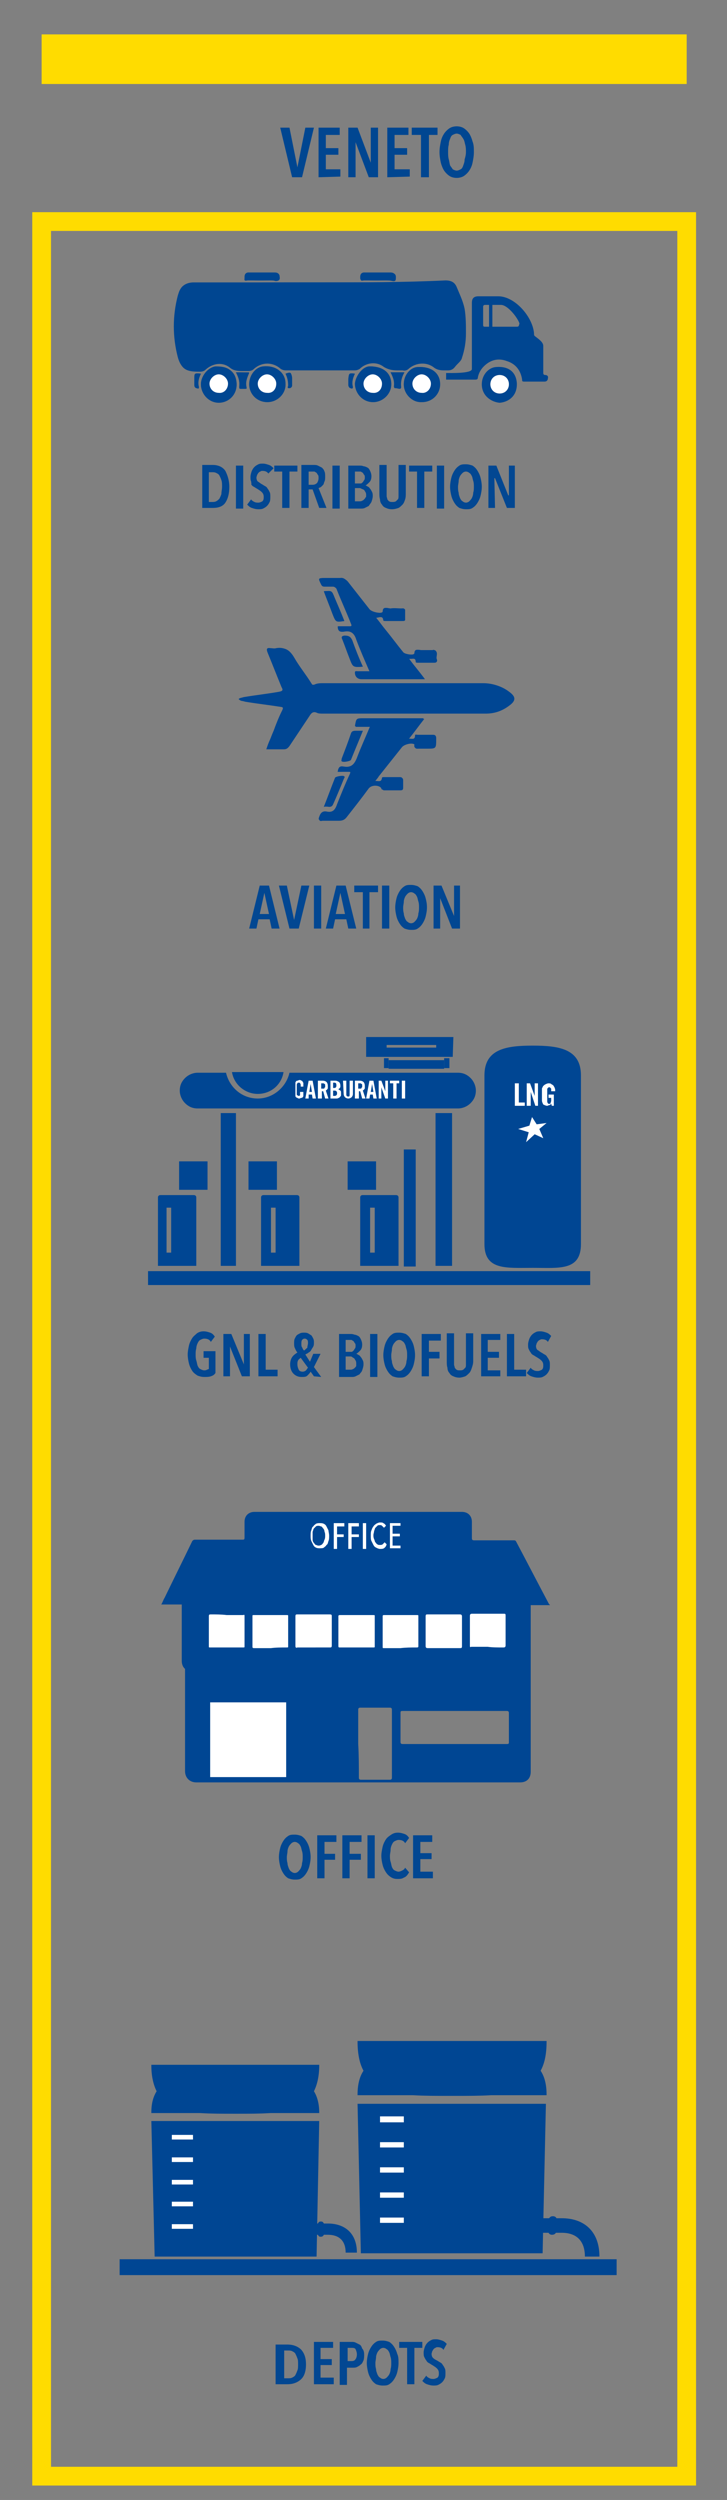 <?xml version="1.0" encoding="utf-8"?>
<!-- Generator: Adobe Illustrator 23.0.4, SVG Export Plug-In . SVG Version: 6.00 Build 0)  -->
<svg version="1.1" xmlns="http://www.w3.org/2000/svg" xmlns:xlink="http://www.w3.org/1999/xlink" x="0px" y="0px"
	 viewBox="0 0 110 378" style="enable-background:new 0 0 110 378;" xml:space="preserve">
<rect x="0" y="0" width="110" height="378" fill="#808080" stroke="none"/>
<style type="text/css">
	.st0{fill:none;stroke:#FFDC00;stroke-width:2.835;stroke-miterlimit:10;}
	.st1{fill:#FFDC00;}
	.st2{fill:#004691;}
	.st3{fill:#FFFFFF;}
	.st4{fill:#004693;}
	.st5{fill:none;}
	.st6{fill:#024792;}
</style>
<g id="Livello_1">
	<rect x="6.3" y="33.5" class="st0" width="97.6" height="340.9"/>
	<rect x="6.3" y="5.2" class="st1" width="97.6" height="7.5"/>
	<g>
		<g id="MdXvpk_8_">
			<g>
				<path class="st2" d="M48.4,42.7c-6.4,0-12.7,0-19.1,0c-0.8,0-1.6,0.3-2,1c-0.2,0.3-0.3,0.7-0.4,1c-0.8,3.1-0.8,6.2,0,9.3
					c0.5,1.8,1.3,2,3.1,2c0.1,0,0.2,0,0.2,0c0.3,0,0.5-0.1,0.8-0.3c1.1-0.9,2.6-1.1,3.7-0.3c0.6,0.5,1.3,0.6,2,0.5
					c0.3,0,0.6,0,0.8,0c0.3,0,0.5-0.1,0.8-0.3c1.2-1.1,2.9-1.1,4.1,0c0.2,0.2,0.4,0.2,0.7,0.2c3.5,0,7,0,10.5,0
					c0.3,0,0.5-0.1,0.7-0.3c1.1-1,2.6-1.1,3.7-0.3c0.6,0.5,1.2,0.6,2,0.5c0.3,0,0.5,0,0.8,0c0.4,0,0.7-0.1,1-0.3
					c1.1-0.9,2.7-1,3.8-0.1c0.5,0.4,0.9,0.5,1.4,0.4c0.2,0,0.5,0,0.7,0c0.5,0,0.8-0.2,1.1-0.6c0.3-0.4,0.9-0.9,1-1.3
					c0.4-1.2,0.6-2.5,0.6-3.7s0-2.5-0.2-3.7c-0.2-1-0.7-2-1.1-3c-0.3-0.7-0.8-1-1.7-1C61.1,42.7,54.8,42.7,48.4,42.7z M61.1,58.1
					c0,1.5,1.3,2.8,2.7,2.7c1.5,0,2.7-1.3,2.7-2.7c0-1.7-1.2-2.7-3.3-2.6C62.2,55.5,61.1,56.6,61.1,58.1z M37.7,58.1
					c0,1.5,1.2,2.7,2.7,2.7s2.8-1.3,2.7-2.8c0-1.7-1.3-2.8-3.3-2.6C38.7,55.5,37.7,56.7,37.7,58.1z M59.2,58.1
					c0-1.7-1.2-2.7-3.3-2.7c-1,0-2.1,1.4-2.2,2.6c0,1.5,1.2,2.8,2.7,2.8C57.9,60.8,59.2,59.6,59.2,58.1z M30.4,58.1
					c0,1.5,1.2,2.8,2.7,2.8c1.5,0,2.7-1.2,2.7-2.7c0-0.7-0.2-1.3-0.7-1.9c-0.7-0.7-1.6-0.9-2.5-0.8C31.6,55.4,30.4,56.8,30.4,58.1z
					 M39.6,42.4c0.7,0,1.4,0,2.1,0c0.6,0,0.6-0.2,0.6-0.7c-0.1-0.4-0.4-0.5-0.7-0.5c-1.1,0-2.2,0-3.3,0c-0.3,0-0.6,0-0.8,0
					C37,41.3,37,41.7,37,42c0,0.5,0.3,0.3,0.5,0.3C38.3,42.4,38.9,42.4,39.6,42.4z M57.2,42.4c0.7,0,1.4,0,2.1,0
					c0.5,0,0.6-0.2,0.5-0.6c0-0.5-0.4-0.6-0.7-0.6c-1.1,0-2.2,0-3.3,0c-0.3,0-0.5,0-0.8,0c-0.5,0.1-0.5,0.5-0.5,0.8
					c0,0.5,0.3,0.3,0.5,0.3C55.8,42.4,56.5,42.4,57.2,42.4z M35.7,56.3c0.4,0.7,0.6,1.4,0.5,2.2c0,0.2,0,0.3,0.2,0.3s0.5,0,0.7,0
					c0.1,0,0.3,0,0.2-0.2c-0.2-0.8,0.1-1.5,0.4-2.2C37.1,56.3,36.5,56.3,35.7,56.3z M59.1,56.3c0.4,0.7,0.6,1.4,0.5,2.1
					c0,0.2,0.1,0.3,0.2,0.3c0.3-0.1,0.8,0.2,0.8-0.2c0-0.8,0.1-1.5,0.5-2.2C60.4,56.3,59.8,56.3,59.1,56.3z M43.2,56.5
					c0.3,0.6,0.4,1.2,0.4,1.8c0,0.1-0.2,0.4,0.1,0.4c0.2,0,0.4-0.2,0.4-0.4c0-0.4,0-0.8,0-1.2C44.1,56.3,44,56.2,43.2,56.5z
					 M53.7,56.5c-0.9-0.1-0.9-0.1-0.9,0.8c0,0.3,0,0.6,0,0.9c0,0.2,0.1,0.4,0.3,0.5c0.1,0.1,0.3,0.1,0.3-0.2
					C53.2,57.8,53.4,57.1,53.7,56.5z M30.4,56.5c-0.9-0.1-0.9-0.1-0.9,0.8c0,0.3,0,0.6,0,0.9c0,0.2,0.1,0.4,0.3,0.5
					c0.2,0.1,0.3,0.1,0.3-0.2C29.9,57.8,30.1,57.1,30.4,56.5z"/>
				<path class="st2" d="M48.4,42.7c6.4,0,12.7,0,19.1,0c0.8,0,1.3,0.3,1.7,1c0.4,0.9,0.9,2,1.1,3c0.2,1.2,0.2,2.5,0.2,3.7
					c0,1.3-0.2,2.5-0.6,3.7c-0.1,0.5-0.7,0.9-1,1.3c-0.3,0.4-0.6,0.6-1.1,0.6c-0.2,0-0.5,0-0.7,0c-0.5,0-1-0.1-1.4-0.4
					c-1.1-0.9-2.7-0.8-3.8,0.1c-0.3,0.3-0.6,0.4-1,0.3c-0.3,0-0.5,0-0.8,0c-0.7,0-1.3-0.1-2-0.5c-1.1-0.9-2.7-0.7-3.7,0.3
					C54.2,55.9,54,56,53.7,56c-3.5,0-7,0-10.5,0c-0.3,0-0.5-0.1-0.7-0.2c-1.2-1.1-2.9-1.1-4.1,0c-0.2,0.2-0.5,0.3-0.8,0.3
					s-0.6,0-0.8,0c-0.7,0-1.4,0-2-0.5c-1.1-0.9-2.6-0.7-3.7,0.3c-0.2,0.2-0.5,0.3-0.8,0.3c-0.1,0-0.2,0-0.2,0c-1.8,0-2.6-0.3-3.1-2
					c-0.8-3.1-0.8-6.2,0-9.3c0.1-0.4,0.3-0.7,0.4-1c0.3-0.7,1.2-1,2-1C35.7,42.7,42.1,42.7,48.4,42.7z"/>
				<path class="st2" d="M61.1,58.1c0-1.5,1.1-2.6,2.2-2.6c2.1-0.1,3.3,1,3.3,2.6c0,1.5-1.2,2.7-2.7,2.7
					C62.3,60.8,61.1,59.6,61.1,58.1z M63.8,59.4c0.8,0,1.4-0.6,1.4-1.4c0-0.7-0.6-1.4-1.4-1.4c-0.8,0-1.4,0.6-1.4,1.4
					C62.4,58.8,63,59.4,63.8,59.4z"/>
				<path class="st2" d="M59.2,58.1c0,1.5-1.3,2.7-2.7,2.7c-1.5,0-2.7-1.3-2.7-2.8c0-1.2,1.2-2.6,2.2-2.6
					C58,55.4,59.2,56.4,59.2,58.1z M56.4,59.4c0.8,0,1.4-0.6,1.4-1.4c0-0.7-0.6-1.4-1.4-1.4c-0.8,0-1.4,0.6-1.4,1.4
					C55,58.8,55.7,59.4,56.4,59.4z"/>
				<path class="st2" d="M72.9,58.1c0-1.4,1-2.5,2.1-2.6c2.2-0.2,3.1,1,3.2,2.4c0.1,2-1.3,2.9-2.6,3C74.4,60.8,72.9,59.9,72.9,58.1z
					 M77,58.1c0-0.8-0.6-1.4-1.4-1.4s-1.4,0.6-1.4,1.4c0,0.8,0.6,1.4,1.4,1.4S77,58.9,77,58.1z"/>
				<path class="st2" d="M30.4,58.1c0-1.3,1.2-2.6,2.2-2.7c1,0,1.8,0.1,2.5,0.8c0.5,0.5,0.7,1.2,0.7,1.9c0,1.5-1.2,2.7-2.7,2.7
					C31.6,60.8,30.4,59.5,30.4,58.1z M33.1,59.4c0.8,0,1.4-0.6,1.4-1.4c0-0.7-0.7-1.4-1.4-1.4s-1.4,0.6-1.4,1.4
					C31.7,58.8,32.3,59.4,33.1,59.4z"/>
				<path class="st2" d="M39.6,42.4c-0.7,0-1.4,0-2.1,0c-0.2,0-0.6,0.2-0.5-0.3c0-0.4,0-0.7,0.5-0.8c0.3,0,0.6,0,0.8,0
					c1.1,0,2.2,0,3.3,0c0.4,0,0.7,0.1,0.7,0.5c0.1,0.4,0,0.7-0.6,0.7C41.1,42.3,40.4,42.4,39.6,42.4z"/>
				<path class="st2" d="M57.2,42.4c-0.7,0-1.4,0-2.1,0c-0.2,0-0.6,0.2-0.5-0.3c0-0.4,0-0.8,0.5-0.8c0.3,0,0.5,0,0.8,0
					c1.1,0,2.2,0,3.3,0c0.4,0,0.7,0.1,0.7,0.6c0,0.4,0,0.7-0.5,0.6C58.6,42.3,57.9,42.4,57.2,42.4z"/>
				<path class="st2" d="M35.7,56.3c0.7,0,1.3,0,2,0c-0.3,0.7-0.6,1.4-0.4,2.2c0,0.2-0.1,0.2-0.2,0.2c-0.2,0-0.5,0-0.7,0
					s-0.2-0.1-0.2-0.3C36.3,57.7,36.1,57.1,35.7,56.3z"/>
				<path class="st2" d="M59.1,56.3c0.7,0,1.3,0,2.1,0c-0.4,0.7-0.6,1.4-0.5,2.2c0,0.5-0.5,0.2-0.8,0.2c-0.2,0-0.3,0-0.2-0.3
					C59.7,57.7,59.5,57.1,59.1,56.3z"/>
				<path class="st2" d="M43.2,56.5c0.8-0.2,0.9-0.1,1,0.6c0,0.4,0,0.8,0,1.2c0,0.2-0.2,0.4-0.4,0.4c-0.4,0-0.1-0.3-0.1-0.4
					C43.6,57.6,43.5,57.1,43.2,56.5z"/>
				<path class="st2" d="M53.7,56.5c-0.3,0.6-0.5,1.3-0.4,2c0,0.3-0.1,0.2-0.3,0.2c-0.2-0.1-0.3-0.3-0.3-0.5c0-0.3,0-0.6,0-0.9
					C52.8,56.4,52.8,56.4,53.7,56.5z"/>
				<path class="st2" d="M30.4,56.5c-0.3,0.6-0.5,1.3-0.4,2c0.1,0.3-0.1,0.2-0.3,0.2c-0.2-0.1-0.3-0.2-0.3-0.5s0-0.6,0-0.9
					C29.4,56.4,29.4,56.4,30.4,56.5z"/>
				<path class="st3" d="M63.8,59.4c-0.8,0-1.4-0.6-1.4-1.4c0-0.7,0.7-1.4,1.4-1.4s1.4,0.7,1.4,1.4C65.2,58.9,64.5,59.5,63.8,59.4z"
					/>
				<path class="st2" d="M39.9,55.4c-1.1,0.1-2.2,1.3-2.1,2.7c0,1.5,1.2,2.7,2.7,2.7s2.8-1.3,2.7-2.8C43.2,56.4,41.9,55.3,39.9,55.4
					z M40.4,59.4c-0.8,0-1.4-0.6-1.4-1.4c0-0.7,0.7-1.4,1.4-1.4c0.8,0,1.4,0.6,1.4,1.4C41.8,58.8,41.2,59.4,40.4,59.4z"/>
				<path class="st3" d="M56.4,59.4c-0.8,0-1.4-0.6-1.4-1.4c0-0.7,0.7-1.4,1.4-1.4s1.4,0.7,1.4,1.4C57.8,58.9,57.2,59.5,56.4,59.4z"
					/>
				<path class="st3" d="M40.4,59.4c-0.8,0-1.4-0.6-1.4-1.4c0-0.7,0.7-1.4,1.4-1.4s1.4,0.7,1.4,1.4C41.8,58.9,41.2,59.5,40.4,59.4z"
					/>
				<path class="st3" d="M77,58.1c0,0.8-0.6,1.4-1.4,1.4s-1.4-0.6-1.4-1.4c0-0.8,0.6-1.4,1.4-1.4C76.4,56.7,77,57.3,77,58.1z"/>
				<path class="st3" d="M33.1,59.4c-0.8,0-1.4-0.6-1.4-1.4c0-0.7,0.7-1.4,1.4-1.4s1.4,0.7,1.4,1.4C34.5,58.8,33.9,59.5,33.1,59.4z"
					/>
			</g>
		</g>
		<path class="st2" d="M82.5,56.7c-0.2,0-0.3-0.1-0.3-0.3c0-0.9,0-3.2,0-4.1c0-0.6-0.8-1.1-1.3-1.5c-0.1-0.1-0.1-0.2-0.1-0.4
			c-0.2-2.5-2.9-5.6-5.4-5.6c-1,0-2,0-3,0c-0.7,0-1,0.3-1,1c0,2.4,0,7.5,0,10c0,0.7-3.3,0.6-3.9,0.6v1c0.3,0,4.1,0,4.4,0
			s0.4-0.1,0.4-0.3c0.1-0.6,0.4-1.2,0.9-1.7c1-1,2.2-1.3,3.5-0.8C78,55,78.8,56,79,57.4c0,0.2,0,0.3,0.3,0.3c0.6,0,2.5,0,3.1,0
			c0.3,0,0.5-0.2,0.5-0.5C83,56.9,82.8,56.7,82.5,56.7z M78.2,49.4c-0.6,0-1.9,0-2.4,0c-0.6,0-1.8,0-2.4,0c-0.2,0-0.3,0-0.3-0.3
			c0-0.5,0-2.1,0-2.7c0-0.2,0.1-0.3,0.3-0.3c0.6,0,1.8,0,2.4,0c1,0,2.5,1.9,2.8,2.8C78.5,49.3,78.5,49.4,78.2,49.4z"/>
		<rect x="74" y="45.8" class="st2" width="0.5" height="4.1"/>
	</g>
	<g>
		<g>
			<path class="st2" d="M45.7,26.8h-1.5l-1.8-7.5h1.4l1.2,6l0,0l1.2-6h1.3L45.7,26.8z"/>
			<path class="st2" d="M48.2,26.8v-7.5h3.2v1.1h-2.1v2h1.9v1h-1.9v2.2h2.2v1.1L48.2,26.8L48.2,26.8z"/>
			<path class="st2" d="M55.8,26.8l-2-5.3l0,0v5.3h-1.1v-7.5h1.4l2,5.3l0,0v-5.3h1.1v7.5H55.8z"/>
			<path class="st2" d="M58.6,26.8v-7.5h3.2v1.1h-2.1v2h1.9v1h-1.9v2.2H62v1.1L58.6,26.8L58.6,26.8z"/>
			<path class="st2" d="M64.9,20.4v6.4h-1.2v-6.4h-1.4v-1.1h3.9v1.1H64.9z"/>
			<path class="st2" d="M71.7,23c0,0.6-0.1,1.1-0.2,1.6s-0.3,0.9-0.5,1.2c-0.2,0.3-0.5,0.6-0.8,0.8c-0.3,0.2-0.7,0.3-1.1,0.3
				s-0.8-0.1-1.1-0.3s-0.6-0.5-0.8-0.8c-0.2-0.3-0.4-0.8-0.5-1.2c-0.1-0.5-0.2-1-0.2-1.6s0.1-1.1,0.2-1.6s0.3-0.9,0.5-1.2
				c0.2-0.3,0.5-0.6,0.8-0.8c0.3-0.2,0.7-0.3,1.1-0.3s0.8,0.1,1.1,0.3c0.3,0.2,0.6,0.5,0.8,0.8c0.2,0.3,0.4,0.8,0.5,1.2
				C71.7,21.9,71.7,22.4,71.7,23z M70.5,23c0-0.4,0-0.7-0.1-1.1c-0.1-0.3-0.1-0.6-0.3-0.9c-0.1-0.2-0.3-0.4-0.4-0.6
				c-0.2-0.1-0.4-0.2-0.6-0.2s-0.4,0.1-0.6,0.2s-0.3,0.3-0.4,0.6c-0.1,0.2-0.2,0.5-0.2,0.9c-0.1,0.3-0.1,0.7-0.1,1.1s0,0.7,0.1,1.1
				c0.1,0.3,0.1,0.6,0.2,0.9c0.1,0.2,0.3,0.4,0.4,0.6c0.2,0.1,0.4,0.2,0.6,0.2s0.4-0.1,0.6-0.2s0.3-0.3,0.4-0.6s0.2-0.5,0.2-0.9
				C70.4,23.8,70.5,23.4,70.5,23z"/>
		</g>
	</g>
	<g id="zhlSQE_2_">
		<g>
			<path class="st4" d="M40.3,113.3c0.9,0,1.7,0,2.6,0c0.4,0,0.6-0.1,0.9-0.5c1-1.5,2-3,3-4.5c0.3-0.5,0.6-0.8,1.2-0.5
				c0.2,0.1,0.6,0.1,0.9,0.1c8.2,0,16.4,0,24.6,0c1.5,0,2.7-0.5,3.8-1.4c0.7-0.6,0.7-1.1,0-1.7c-1.2-1-2.5-1.4-4-1.4
				c-8.1,0-16.1,0-24.2,0c-0.4,0-0.9,0-1.3,0.2c-0.4,0.2-0.5,0-0.7-0.3c-0.8-1.3-1.8-2.5-2.6-3.9c-0.6-1-1.3-1.6-2.5-1.3
				c-0.3,0.1-0.6,0-0.9,0c-0.7-0.1-0.7,0.2-0.4,0.7c0.7,1.7,1.4,3.5,2.1,5.2c0.2,0.5,0.1,0.6-0.4,0.7c-1.8,0.2-3.6,0.5-5.3,0.8
				c-0.2,0-0.5,0-0.8,0.3c0.2,0.2,0.5,0.2,0.8,0.3c1.8,0.3,3.6,0.5,5.5,0.8c0.4,0.1,0.5,0.2,0.3,0.6c-0.4,1-0.8,2.1-1.3,3.1
				C41,111.4,40.6,112.3,40.3,113.3z M56.9,93.4c0.5,0,1-0.4,1.1,0.4c0,0.1,0.2,0.1,0.4,0.1c0.8,0,1.6,0,2.4,0c0.2,0,0.4,0,0.4-0.2
				c0-0.5,0-1,0-1.5c0-0.3-0.3-0.2-0.5-0.2c-0.6,0-1.1,0-1.7,0c-0.4,0-1.1-0.4-1.1,0.5l-0.1,0.1c-0.4,0.2-1.7-0.1-2-0.5
				c-1.1-1.4-2.2-2.8-3.3-4.2c-0.3-0.4-0.6-0.6-1.1-0.5c-0.7,0-1.5,0-2.2,0c-1.1,0-1.1,0-0.6,1c0.1,0.2,0.2,0.3,0.5,0.3
				c0.4,0,0.8,0,1.2,0c0.3,0,0.4,0.1,0.6,0.3c0.7,1.8,1.5,3.5,2.2,5.3c0.2,0.4,0,0.4-0.3,0.4c-0.6,0-1.1,0-1.7,0
				c0,0.7,0.3,0.9,0.9,0.8c1-0.2,1.6,0.2,1.9,1.2c0.6,1.6,1.3,3.2,2,4.8c-0.7,0-1.3,0-1.9,0c-0.1,0-0.3-0.1-0.3,0.2c0,0.6,0.4,1,1,1
				c2.9,0,5.9,0,8.8,0c0.2,0,0.4,0,0.7,0c-0.8-1.1-1.6-2-2.4-3.1c0.5,0.1,1.1-0.3,1.1,0.5c0,0.1,0.2,0.1,0.3,0.1c0.8,0,1.7,0,2.5,0
				c0.4,0,0.4-0.3,0.3-0.5c-0.1-0.5,0.3-1.1-0.3-1.4c-0.1-0.1-0.2,0-0.3,0c-0.6,0-1.1,0-1.7,0c-0.4,0-1-0.3-1,0.5l-0.1,0.1
				c-0.3,0.2-1.5,0-1.7-0.3c-0.9-1.1-1.7-2.2-2.6-3.3C57.9,94.7,57.4,94,56.9,93.4z M51.1,116.7c0.6,0,1.1,0,1.6,0s0.5,0.1,0.3,0.5
				c-0.7,1.5-1.3,3-1.9,4.5c-0.3,0.8-0.7,1.2-1.6,1.1c-0.6-0.1-0.9,0.2-1.1,0.8c-0.2,0.5,0,0.6,0.4,0.5c0.8,0,1.7,0,2.5,0
				c0.6,0,0.9-0.2,1.2-0.6c1.1-1.4,2.2-2.8,3.3-4.3c0.5-0.6,1.7-0.5,2,0.1c0.1,0.1,0.2,0.2,0.3,0.2c0.8,0,1.6,0,2.5,0
				c0.3,0,0.4-0.1,0.4-0.4c0-0.4,0-0.8,0-1.1c0-0.3-0.1-0.4-0.4-0.4c-0.8,0-1.6,0-2.4,0c-0.1,0-0.3,0-0.3,0.1
				c-0.1,0.8-0.7,0.4-1.2,0.5c0.3-0.4,0.5-0.6,0.6-0.8c1.2-1.5,2.3-2.9,3.5-4.4c0.3-0.4,1.3-0.7,1.8-0.5c0.1,0,0.2,0.1,0.2,0.2
				c-0.1,0.6,0.3,0.5,0.6,0.5c0.4,0,0.8,0,1.2,0c1.4,0,1.4,0,1.4-1.5c0,0,0,0,0-0.1c0-0.3-0.1-0.4-0.4-0.4c-0.8,0-1.6,0-2.3,0
				c-0.1,0-0.4,0-0.4,0.1c0,0.8-0.6,0.4-1.1,0.5c0.9-1.1,1.6-2.1,2.4-3.1c-3.1,0-6.1,0-9.1,0c-1.1,0-1.1,0-1.3,1.2
				c0.7,0,1.5,0,2.3,0c-0.7,1.6-1.4,3.2-2,4.8c-0.4,1-0.9,1.5-2,1.3C51.5,115.7,51.2,116,51.1,116.7z M54.9,100.8
				c-0.6-1.3-1.1-2.6-1.6-3.9c-0.2-0.6-0.6-0.8-1.2-0.7c-0.4,0-0.5,0.1-0.3,0.5c0.4,1,0.7,1.9,1.1,2.9
				C53.4,100.9,53.4,100.9,54.9,100.8z M54.9,110.5c-0.4,0-0.8,0-1.1,0s-0.5,0.1-0.6,0.4c-0.5,1.3-1,2.6-1.4,3.8
				c0,0.1-0.1,0.3,0,0.4c0.1,0.2,1.2,0,1.3-0.2C53.7,113.4,54.3,112,54.9,110.5z M52.1,93.9C52.1,93.8,52.1,93.8,52.1,93.9
				c-0.5-1.3-1-2.4-1.5-3.6c-0.4-1-0.4-1-1.6-0.9c0.4,1.1,0.9,2.3,1.3,3.4C50.8,94.1,50.8,94.1,52.1,93.9z M49,122
				c0.5-0.2,1.1,0.3,1.4-0.4c0.6-1.3,1.1-2.6,1.6-3.8c0-0.1,0.2-0.2,0.1-0.4c-0.1-0.2-1.3,0-1.4,0.2C50.1,119.1,49.6,120.5,49,122z"
				/>
			<path class="st4" d="M40.3,113.3c0.4-1,0.7-1.9,1.1-2.8c0.4-1.1,0.8-2.1,1.3-3.1c0.2-0.4,0.1-0.5-0.3-0.6
				c-1.8-0.2-3.6-0.5-5.5-0.8c-0.3,0-0.5,0-0.8-0.3c0.2-0.2,0.5-0.2,0.8-0.3c1.8-0.3,3.6-0.5,5.3-0.8c0.5-0.1,0.7-0.2,0.4-0.7
				c-0.7-1.7-1.4-3.5-2.1-5.2c-0.2-0.5-0.2-0.8,0.4-0.7c0.3,0,0.6,0.1,0.9,0c1.2-0.2,1.9,0.3,2.5,1.3c0.8,1.3,1.7,2.6,2.6,3.9
				c0.2,0.3,0.4,0.4,0.7,0.3c0.4-0.2,0.9-0.2,1.3-0.2c8.1,0,16.1,0,24.2,0c1.5,0,2.9,0.5,4,1.4c0.7,0.6,0.7,1.1,0,1.7
				c-1.1,0.9-2.4,1.4-3.8,1.4c-8.2,0-16.4,0-24.6,0c-0.3,0-0.6,0-0.9-0.1c-0.6-0.3-0.9,0-1.2,0.5c-1,1.5-2,3-3,4.5
				c-0.2,0.3-0.5,0.5-0.9,0.5C42,113.3,41.2,113.3,40.3,113.3z"/>
			<path class="st4" d="M56.9,93.4c0.5,0.6,1,1.3,1.5,1.9c0.9,1.1,1.7,2.2,2.6,3.3c0.2,0.3,1.4,0.5,1.7,0.3l0.1-0.1
				c0-0.8,0.6-0.5,1-0.5c0.6,0,1.1,0,1.7,0c0.1,0,0.3,0,0.3,0c0.6,0.4,0.1,1,0.3,1.4c0.1,0.2,0,0.5-0.3,0.5c-0.8,0-1.7,0-2.5,0
				c-0.1,0-0.3,0-0.3-0.1c0-0.8-0.6-0.4-1.1-0.5c0.8,1.1,1.6,2,2.4,3.1c-0.3,0-0.5,0-0.7,0c-2.9,0-5.9,0-8.8,0c-0.6,0-1-0.4-1-1
				c0-0.3,0.2-0.2,0.3-0.2c0.6,0,1.2,0,1.9,0c-0.7-1.6-1.4-3.2-2-4.8c-0.4-1-0.9-1.4-1.9-1.2c-0.6,0.1-0.9-0.1-0.9-0.8
				c0.5,0,1.1,0,1.7,0c0.3,0,0.5,0,0.3-0.4c-0.8-1.7-1.5-3.5-2.2-5.3c-0.1-0.3-0.3-0.4-0.6-0.3c-0.4,0-0.8,0-1.2,0
				c-0.3,0-0.4-0.1-0.5-0.3c-0.4-1-0.5-1,0.6-1c0.7,0,1.5,0,2.2,0c0.5,0,0.8,0.2,1.1,0.5c1.1,1.4,2.2,2.8,3.3,4.2
				c0.3,0.4,1.5,0.7,2,0.5c0,0,0.1,0,0.1-0.1c0-0.9,0.7-0.5,1.1-0.5c0.5-0.1,1.1,0,1.7,0c0.2,0,0.4,0,0.5,0.2c0,0.5,0,1,0,1.5
				c0,0.2-0.2,0.2-0.4,0.2c-0.8,0-1.6,0-2.4,0c-0.1,0-0.3,0-0.4-0.1C57.9,93,57.3,93.4,56.9,93.4z"/>
			<path class="st4" d="M51.1,116.7c0.1-0.7,0.3-0.9,0.9-0.8c1.1,0.2,1.6-0.3,2-1.3c0.6-1.6,1.3-3.1,2-4.8c-0.8,0-1.5,0-2.3,0
				c0.2-1.2,0.2-1.2,1.3-1.2c3,0,6,0,9.1,0c-0.8,1-1.6,2-2.4,3.1c0.5-0.1,1.1,0.3,1.1-0.5c0-0.2,0.2-0.1,0.4-0.1c0.8,0,1.6,0,2.3,0
				c0.3,0,0.5,0.1,0.4,0.4c0,0,0,0,0,0.1c0.1,1.5,0.1,1.5-1.4,1.5c-0.4,0-0.8,0-1.2,0c-0.3,0-0.7,0.1-0.6-0.5c0-0.1-0.1-0.1-0.2-0.2
				c-0.5-0.2-1.4,0.1-1.8,0.5c-1.2,1.5-2.3,2.9-3.5,4.4c-0.2,0.2-0.3,0.4-0.6,0.8c0.6-0.1,1.1,0.3,1.2-0.5c0-0.1,0.2-0.1,0.3-0.1
				c0.8,0,1.6,0,2.4,0c0.3,0,0.4,0.1,0.4,0.4c0,0.4,0,0.8,0,1.1c0,0.3-0.1,0.4-0.4,0.4c-0.8,0-1.6,0-2.5,0c-0.1,0-0.3,0-0.3-0.2
				c-0.4-0.7-1.6-0.7-2-0.1c-1.1,1.4-2.2,2.8-3.3,4.3c-0.3,0.4-0.7,0.6-1.2,0.6c-0.8,0-1.7,0-2.5,0c-0.4,0-0.6,0-0.4-0.5
				c0.2-0.6,0.5-0.9,1.1-0.8c0.9,0.2,1.3-0.2,1.6-1.1c0.6-1.5,1.2-3,1.9-4.5c0.2-0.4,0.1-0.5-0.3-0.5
				C52.2,116.7,51.7,116.7,51.1,116.7z"/>
			<path class="st4" d="M54.9,100.8c-1.5,0.1-1.5,0.1-2-1.3c-0.4-1-0.7-1.9-1.1-2.9c-0.1-0.4-0.1-0.4,0.3-0.5c0.6,0,0.9,0.1,1.2,0.7
				C53.8,98.2,54.3,99.5,54.9,100.8z"/>
			<path class="st4" d="M54.9,110.5c-0.7,1.5-1.3,2.9-1.9,4.4c-0.1,0.2-1.2,0.4-1.3,0.2c-0.1-0.1,0-0.2,0-0.4c0.5-1.3,1-2.6,1.4-3.8
				c0.1-0.3,0.3-0.4,0.6-0.4C54.1,110.5,54.5,110.5,54.9,110.5z"/>
			<path class="st4" d="M52.1,93.9c-1.3,0.1-1.3,0.1-1.8-1.1c-0.4-1.1-0.9-2.3-1.3-3.4c1.2-0.1,1.2-0.1,1.6,0.9
				C51.1,91.5,51.6,92.6,52.1,93.9C52.1,93.8,52.1,93.8,52.1,93.9z"/>
			<path class="st4" d="M49,122c0.6-1.5,1.1-2.9,1.7-4.4c0.1-0.2,1.2-0.4,1.4-0.2c0.1,0.1,0,0.2-0.1,0.4c-0.5,1.3-1.1,2.6-1.6,3.8
				C50.1,122.3,49.5,121.8,49,122z"/>
		</g>
	</g>
	<g>
		<g>
			<g>
				<rect x="58.8" y="160.3" class="st4" width="8.4" height="1.3"/>
				<rect x="61.1" y="173.8" class="st4" width="1.8" height="17.7"/>
				<path class="st4" d="M68.6,156.8H55.4v3h13.1L68.6,156.8z M66,158.4h-7.5V158H66V158.4z"/>
				<polygon class="st4" points="58.8,161.5 58.8,160.3 58.8,160 58.1,160 58.1,160.3 58.1,161.5 				"/>
				<polygon class="st4" points="67.2,160 67.2,160.3 67.2,161.5 68,161.5 68,160.3 68,160 				"/>
				<polygon class="st4" points="35.7,168.3 33.4,168.3 33.4,173.4 33.4,178.7 33.4,179.1 33.4,191.4 35.7,191.4 				"/>
				<rect x="65.9" y="168.3" class="st4" width="2.5" height="23.1"/>
				<path class="st4" d="M45.3,181.1c0-0.1,0-0.2-0.1-0.3s-0.2-0.1-0.3-0.1h-5c-0.1,0-0.2,0-0.3,0.1s-0.1,0.2-0.1,0.3v10.3h5.8
					C45.3,191.4,45.3,181.1,45.3,181.1z M41.7,189.4H41v-6.8h0.7V189.4z"/>
				<polygon class="st4" points="89.3,192.2 87.4,192.2 76.3,192.2 72.5,192.2 61,192.2 50.1,192.2 41.5,192.2 39.3,192.2 
					33.5,192.2 31.9,192.2 23.3,192.2 22.4,192.2 22.4,194.3 89.3,194.3 				"/>
				<path class="st4" d="M29.7,181.1c0-0.1,0-0.2-0.1-0.3s-0.2-0.1-0.3-0.1h-5c-0.1,0-0.2,0-0.3,0.1c-0.1,0.1-0.1,0.2-0.1,0.3v10.3
					h5.8V181.1z M25.9,189.4h-0.7v-6.8h0.7V189.4z"/>
				<rect x="37.6" y="175.6" class="st4" width="4.3" height="4.3"/>
				<path class="st4" d="M60.3,181.1c0-0.1,0-0.2-0.1-0.3s-0.2-0.1-0.3-0.1h-5c-0.1,0-0.2,0-0.3,0.1s-0.1,0.2-0.1,0.3v10.3h5.8
					C60.3,191.4,60.3,181.1,60.3,181.1z M56.7,189.4H56v-6.8h0.7V189.4z"/>
				<rect x="52.6" y="175.6" class="st4" width="4.3" height="4.3"/>
				<rect x="27.1" y="175.6" class="st4" width="4.3" height="4.3"/>
				<path class="st4" d="M28,166.8c0.5,0.5,1.1,0.8,1.9,0.8h39.4c0.7,0,1.4-0.3,1.9-0.8s0.8-1.1,0.8-1.9c0-0.7-0.3-1.4-0.8-1.9
					s-1.1-0.8-1.9-0.8H43.8c-0.5,2.2-2.5,3.9-4.8,3.9c-2.4,0-4.3-1.7-4.8-3.9h-4.3c-0.7,0-1.4,0.3-1.9,0.8s-0.8,1.1-0.8,1.9
					C27.2,165.6,27.5,166.3,28,166.8z"/>
			</g>
			<path class="st4" d="M80.6,191.7L80.6,191.7c-4,0-7.3,0.4-7.3-3.6v-25.5c0-4,3.3-4.5,7.3-4.5l0,0c4,0,7.3,0.5,7.3,4.5v25.5
				C87.9,192.2,84.6,191.7,80.6,191.7z"/>
			<polygon class="st3" points="80.5,168.9 81.2,170 82.7,169.8 81.6,170.7 82.2,172.1 80.9,171.5 79.6,172.7 80,171.2 78.4,170.7 
				80.1,170.2 			"/>
			<g>
				<path class="st3" d="M77.9,167.2v-3.4h0.6v2.9h0.9v0.5H77.9z"/>
				<path class="st3" d="M79.7,167.2v-3.4h0.5l0.7,1.9l0,0v-1.9h0.5v3.4H81l-0.7-2.1l0,0v2.1H79.7z"/>
				<path class="st3" d="M82.8,165.5h1v1.7h-0.3l-0.1-0.3c-0.1,0.1-0.2,0.2-0.3,0.2c-0.1,0-0.2,0.1-0.3,0.1c-0.2,0-0.4-0.1-0.6-0.2
					c-0.1-0.2-0.2-0.4-0.2-0.6v-1.7c0-0.1,0-0.2,0.1-0.3c0-0.1,0.1-0.2,0.2-0.3s0.2-0.1,0.3-0.2c0.1,0,0.2-0.1,0.4-0.1
					c0.1,0,0.3,0,0.4,0.1s0.2,0.1,0.3,0.2c0.1,0.1,0.1,0.2,0.2,0.3c0,0.1,0.1,0.2,0.1,0.4v0.2h-0.6c0-0.1,0-0.2,0-0.3s0-0.1-0.1-0.2
					l-0.1-0.1h-0.1c-0.1,0-0.1,0-0.2,0.1s-0.1,0.1-0.1,0.3v1.7c0,0.1,0,0.2,0.1,0.3c0,0.1,0.1,0.1,0.2,0.1s0.2,0,0.2-0.1
					s0.1-0.2,0.1-0.4V166H83v-0.5H82.8z"/>
			</g>
			<g>
				<path class="st3" d="M45.5,164.3v-0.2c0-0.1,0-0.2-0.1-0.3c0-0.1-0.1-0.1-0.2-0.1c-0.1,0-0.2,0-0.2,0.1c0,0-0.1,0.1-0.1,0.2v1.4
					c0,0.1,0,0.2,0.1,0.2c0,0,0.1,0.1,0.2,0.1c0.1,0,0.1,0,0.2-0.1c0,0,0-0.1,0-0.2v-0.3h0.5v0.3c0,0.1,0,0.2,0,0.3
					s-0.1,0.2-0.1,0.2c-0.1,0.1-0.1,0.1-0.2,0.1c-0.1,0-0.2,0.1-0.3,0.1s-0.2,0-0.3-0.1c-0.1,0-0.2-0.1-0.2-0.1
					c-0.1-0.1-0.1-0.1-0.1-0.2c0-0.1,0-0.2,0-0.3V164c0-0.1,0-0.2,0-0.3s0.1-0.2,0.1-0.2c0.1-0.1,0.1-0.1,0.2-0.1
					c0.1,0,0.2-0.1,0.3-0.1s0.2,0,0.3,0.1c0.1,0,0.2,0.1,0.2,0.2c0.1,0.1,0.1,0.1,0.1,0.2c0,0.1,0,0.2,0,0.3v0.2L45.5,164.3
					L45.5,164.3z"/>
				<path class="st3" d="M46.7,166.1h-0.5l0.5-2.7h0.6l0.5,2.7h-0.5l-0.1-0.6h-0.5V166.1z M46.8,165.1h0.4l-0.2-1.2l0,0L46.8,165.1z
					"/>
				<path class="st3" d="M48.6,166.1h-0.5v-2.7h0.7c0.3,0,0.5,0.1,0.6,0.2c0.1,0.1,0.2,0.3,0.2,0.6c0,0.1,0,0.2,0,0.3s0,0.1-0.1,0.2
					c0,0.1-0.1,0.1-0.1,0.1l-0.1,0.1l0.4,1.2h-0.5l-0.3-1.1h-0.1h-0.1v1.1H48.6z M48.6,164.6h0.2c0.1,0,0.1,0,0.2,0
					c0,0,0.1,0,0.1-0.1c0,0,0-0.1,0.1-0.1c0-0.1,0-0.1,0-0.2c0-0.2,0-0.3-0.1-0.3c-0.1-0.1-0.1-0.1-0.3-0.1h-0.2V164.6z"/>
				<path class="st3" d="M50,163.4h0.7c0.3,0,0.4,0.1,0.6,0.2c0.1,0.1,0.2,0.3,0.2,0.5c0,0.1,0,0.1,0,0.2c0,0.1,0,0.1-0.1,0.2
					c0,0.1-0.1,0.1-0.1,0.1l-0.1,0.1c0.1,0.1,0.2,0.1,0.3,0.2c0.1,0.1,0.1,0.2,0.1,0.4c0,0.1,0,0.2,0,0.3s-0.1,0.2-0.1,0.2
					c-0.1,0.1-0.1,0.1-0.2,0.2c-0.1,0-0.2,0.1-0.3,0.1h-1V163.4z M50.4,164.5h0.2c0.1,0,0.2,0,0.2-0.1c0.1-0.1,0.1-0.1,0.1-0.3
					c0-0.3-0.1-0.4-0.3-0.4h-0.2V164.5z M50.4,165.7h0.2c0.1,0,0.2,0,0.3-0.1s0.1-0.2,0.1-0.3s0-0.2-0.1-0.3s-0.2-0.1-0.3-0.1h-0.2
					V165.7z"/>
				<path class="st3" d="M51.9,163.4h0.5v2.1c0,0.2,0.1,0.3,0.3,0.3s0.2-0.1,0.2-0.3v-2.1h0.5v2c0,0.2-0.1,0.4-0.2,0.5
					c-0.1,0.1-0.3,0.2-0.5,0.2s-0.4-0.1-0.5-0.2c-0.1-0.1-0.2-0.3-0.2-0.5L51.9,163.4L51.9,163.4z"/>
				<path class="st3" d="M54.2,166.1h-0.5v-2.7h0.7c0.3,0,0.5,0.1,0.6,0.2c0.1,0.1,0.2,0.3,0.2,0.6c0,0.1,0,0.2,0,0.3s0,0.1-0.1,0.2
					c0,0.1-0.1,0.1-0.1,0.1l-0.1,0.1l0.4,1.2h-0.5l-0.3-1.1h-0.1h-0.1v1.1H54.2z M54.2,164.6h0.2c0.1,0,0.1,0,0.2,0
					c0,0,0.1,0,0.1-0.1c0,0,0-0.1,0.1-0.1c0-0.1,0-0.1,0-0.2c0-0.2,0-0.3-0.1-0.3c-0.1-0.1-0.1-0.1-0.3-0.1h-0.2V164.6z"/>
				<path class="st3" d="M55.9,166.1h-0.5l0.5-2.7h0.6l0.5,2.7h-0.5l-0.1-0.6H56L55.9,166.1z M56.1,165.1h0.4l-0.2-1.2l0,0
					L56.1,165.1z"/>
				<path class="st3" d="M57.3,166.1v-2.7h0.4l0.6,1.6l0,0v-1.6h0.4v2.7h-0.4l-0.6-1.7l0,0v1.7H57.3z"/>
				<path class="st3" d="M59.5,163.8H59v-0.4h1.4v0.4H60v2.3h-0.5V163.8z"/>
				<path class="st3" d="M60.8,166.1v-2.7h0.5v2.7H60.8z"/>
			</g>
		</g>
		<path class="st4" d="M35.1,162.1c0.3,1.9,2,3.3,3.9,3.3c2,0,3.6-1.4,3.9-3.3H35.1z"/>
	</g>
	<g>
		<path class="st4" d="M80.1,244.1c0-0.1,0-0.2,0-0.3l0,0c0-0.2,0-0.4,0-0.6c0,0.2,0,0.4,0,0.6c0-0.3,0-0.7,0-1l0,0
			C80.1,243.2,80.1,243.6,80.1,244.1C80.1,244.1,80.1,244,80.1,244.1c0-0.6,0-1,0-1.4c1,0,2.1,0,3.1,0c0-0.1,0-0.1-0.1-0.1
			c-1.7-3.2-3.3-6.3-5-9.5c-0.1-0.2-0.2-0.2-0.4-0.2c-2,0-4,0-6,0c-0.2,0-0.3-0.1-0.3-0.3c0-0.8,0-1.7,0-2.5c0-0.9-0.6-1.5-1.5-1.5
			c-10.5,0-20.9,0-31.4,0c-0.9,0-1.5,0.6-1.5,1.5c0,0.8,0,1.6,0,2.4c0,0.3-0.1,0.3-0.3,0.3c-2.4,0-4.8,0-7.2,0
			c-0.2,0-0.3,0.1-0.4,0.2c-1.4,2.9-2.8,5.7-4.2,8.6c-0.2,0.3-0.3,0.7-0.5,1c1.1,0,2.1,0,3.1,0c0,0.1,0,0.2,0,0.3s0,0.1,0,0.2
			c0,0.2,0,0.4,0,0.5c0,2,0,4,0,0.4l0,0c0-0.3,0-0.6,0-0.9c0,0.3,0,0.6,0,0.9l0,0c0,2.8,0,3.4,0,3.3c0,0.5,0,1.6,0,3.8
			c0,1,0.6,1.6,1.6,1.6c0.8,0,1.5,0,2.3,0c0,0.1,0.1,0.2,0.2,0.2c0.8,0,1.6,0,2.5,0c0.8,0,1.6,0,2.5,0c0.2,0,0.2-0.1,0.2-0.2
			c0.4,0,0.8,0,1.1,0c0,0.1,0.1,0.2,0.3,0.2c1.6,0,3.3,0,4.9,0c0.2,0,0.3,0,0.3-0.2c0.4,0,0.8,0,1.1,0c0,0.1,0.1,0.2,0.2,0.2
			c0.8,0,1.6,0,2.5,0c0.8,0,1.7,0,2.5,0c0.2,0,0.2-0.1,0.2-0.2c0.4,0,0.8,0,1.1,0c0,0.1,0.1,0.2,0.2,0.2c0.8,0,1.6,0,2.5,0
			c0.8,0,1.7,0,2.5,0c0.1,0,0.2-0.1,0.2-0.2c0.4,0,0.7,0,1.1,0c0,0.1,0.1,0.2,0.3,0.2c0.8,0,1.6,0,2.4,0c0.8,0,1.6,0,2.4,0
			c0.2,0,0.2,0,0.3-0.2c0.4,0,0.8,0,1.1,0c0,0.1,0.1,0.2,0.2,0.2c0.8,0,1.6,0,2.5,0c0.8,0,1.6,0,2.5,0c0.1,0,0.2,0,0.3-0.2
			c0.4,0,0.8,0,1.1,0c0,0.1,0.1,0.2,0.2,0.2c1.7,0,3.3,0,5,0c0.2,0,0.2-0.1,0.2-0.2c0.7,0,1.3,0,2,0c1,0,1.7-0.7,1.7-1.7
			c0-5.7,0-4.1,0-3.8c0-0.1,0-0.5,0-1.5v-0.1c0-0.2,0-0.5,0-1v-0.1c0-0.1,0-0.2,0-0.4C80.1,244.2,80.1,244.2,80.1,244.1L80.1,244.1z
			"/>
		<path class="st4" d="M27.7,247.1c0,0.1,0,0.2,0,0.2S27.7,247.2,27.7,247.1z"/>
	</g>
	<rect x="30.4" y="242.7" class="st3" width="47.2" height="7.8"/>
	<path class="st4" d="M28.5,238.8c17.2,0,34.4,0,51.5,0c0.1,0,0.2,0,0.3,0c0.1,0.1,0,0.3,0,0.4c0,9.6,0,19.1,0,28.7
		c0,1-0.6,1.6-1.6,1.6c-16.3,0-32.7,0-49,0c-1,0-1.7-0.7-1.7-1.7c0-9.6,0-19.1,0-28.7c0-0.1,0-0.3,0-0.4
		C28.1,238.8,28.3,238.8,28.5,238.8z M60.9,258.7c-0.3,0-0.3,0.1-0.3,0.3c0,1.5,0,2.9,0,4.4c0,0.2,0.1,0.3,0.3,0.3
		c5.3,0,10.6,0,15.8,0c0.3,0,0.3-0.1,0.3-0.3c0-1.5,0-2.9,0-4.4c0-0.2-0.1-0.3-0.3-0.3c-2.6,0-5.3,0-7.9,0
		C66.2,258.7,63.5,258.7,60.9,258.7z M54.3,268.8c0,0.2,0.1,0.3,0.3,0.3c1.5,0,2.9,0,4.4,0c0.2,0,0.3-0.1,0.3-0.3
		c0-3.4,0-6.9,0-10.3c0-0.2-0.1-0.3-0.3-0.3c-1.5,0-3,0-4.5,0c-0.2,0-0.3,0.1-0.3,0.3c0,1.7,0,3.4,0,5.2l0,0
		C54.3,265.4,54.3,267.1,54.3,268.8z M31.9,244.1c-0.2,0-0.3,0-0.3,0.3c0,1.5,0,3,0,4.5c0,0.2,0,0.2,0.2,0.2c1.7,0,3.3,0,5,0
		c0.2,0,0.2,0,0.2-0.2c0-1.5,0-3,0-4.5c0-0.2,0-0.3-0.2-0.2c-0.8,0-1.6,0-2.5,0C33.5,244.1,32.7,244.1,31.9,244.1z M64.7,244.1
		c-0.2,0-0.3,0-0.3,0.3c0,1.5,0,3,0,4.5c0,0.2,0.1,0.3,0.3,0.3c1.6,0,3.3,0,4.9,0c0.2,0,0.3,0,0.3-0.3c0-1.5,0-3,0-4.5
		c0-0.2-0.1-0.3-0.3-0.3c-0.8,0-1.6,0-2.4,0S65.5,244.1,64.7,244.1z M56.5,249.1c0.2,0,0.2,0,0.2-0.2c0-1.5,0-3,0-4.5
		c0-0.2,0-0.2-0.2-0.2c-1.7,0-3.3,0-5,0c-0.2,0-0.3,0-0.3,0.2c0,1.5,0,3,0,4.5c0,0.2,0.1,0.2,0.2,0.2c0.8,0,1.7,0,2.5,0
		C54.9,249.1,55.7,249.1,56.5,249.1z M49.9,249.1c0.2,0,0.3,0,0.3-0.3c0-1.5,0-3,0-4.4c0-0.2,0-0.3-0.3-0.3c-1.6,0-3.3,0-4.9,0
		c-0.2,0-0.3,0-0.3,0.3c0,1.5,0,3,0,4.5c0,0.2,0.1,0.3,0.3,0.2c0.8,0,1.6,0,2.4,0C48.3,249.1,49.1,249.1,49.9,249.1z M43.4,249.1
		c0.2,0,0.2,0,0.2-0.2c0-1.5,0-3,0-4.5c0-0.2,0-0.2-0.2-0.2c-1.7,0-3.3,0-5,0c-0.2,0-0.2,0-0.2,0.2c0,1.5,0,3.1,0,4.6
		c0,0.2,0.1,0.2,0.3,0.2c0.8,0,1.6,0,2.5,0C41.7,249.1,42.6,249.1,43.4,249.1z M76.2,249.1c0.2,0,0.3-0.1,0.3-0.3c0-1.5,0-3,0-4.5
		c0-0.2,0-0.3-0.2-0.3c-1.6,0-3.3,0-4.9,0c-0.2,0-0.3,0.1-0.3,0.3c0,1.5,0,3,0,4.5c0,0.2,0,0.3,0.2,0.2c0.8,0,1.6,0,2.5,0
		C74.5,249.1,75.3,249.1,76.2,249.1z M63.1,249.1c0.2,0,0.2-0.1,0.2-0.2c0-1.5,0-3,0-4.5c0-0.2,0-0.2-0.2-0.2c-1.7,0-3.3,0-5,0
		c-0.2,0-0.2,0.1-0.2,0.2c0,1.5,0,3,0,4.6c0,0.2,0,0.2,0.2,0.2c0.8,0,1.7,0,2.5,0C61.4,249.1,62.2,249.1,63.1,249.1z"/>
	<g>
		<path class="st3" d="M49.8,232.2c0,0.3,0,0.6-0.1,0.8c-0.1,0.3-0.1,0.5-0.3,0.6c-0.1,0.2-0.3,0.3-0.4,0.4s-0.4,0.1-0.6,0.1
			c-0.2,0-0.4,0-0.6-0.1s-0.3-0.2-0.4-0.4c-0.1-0.2-0.2-0.4-0.3-0.6c-0.1-0.3-0.1-0.5-0.1-0.8s0-0.6,0.1-0.8
			c0.1-0.3,0.1-0.5,0.3-0.6c0.1-0.2,0.3-0.3,0.4-0.4c0.2-0.1,0.4-0.1,0.6-0.1c0.2,0,0.4,0,0.6,0.1c0.2,0.1,0.3,0.2,0.4,0.4
			c0.1,0.2,0.2,0.4,0.3,0.6C49.7,231.6,49.8,231.9,49.8,232.2z M49.2,232.2c0-0.2,0-0.4-0.1-0.6c0-0.2-0.1-0.4-0.2-0.5
			c-0.1-0.1-0.2-0.3-0.3-0.3s-0.2-0.1-0.4-0.1c-0.1,0-0.3,0-0.4,0.1s-0.2,0.2-0.3,0.3s-0.1,0.3-0.2,0.5c0,0.2,0,0.4,0,0.6
			s0,0.4,0,0.6c0,0.2,0.1,0.4,0.2,0.5s0.2,0.3,0.3,0.3s0.2,0.1,0.4,0.1c0.1,0,0.2,0,0.4-0.1s0.2-0.2,0.3-0.3s0.1-0.3,0.2-0.5
			C49.2,232.6,49.2,232.4,49.2,232.2z"/>
		<path class="st3" d="M51,230.7v1.3h1v0.4h-1v1.8h-0.5v-3.9h1.6v0.5H51V230.7z"/>
		<path class="st3" d="M53.2,230.7v1.3h1.1v0.4h-1.1v1.8h-0.5v-3.9h1.6v0.5h-1.1V230.7z"/>
		<path class="st3" d="M54.9,234.2v-3.9h0.5v3.9H54.9z"/>
		<path class="st3" d="M58.1,234.1c-0.2,0.1-0.3,0.1-0.6,0.1c-0.2,0-0.4-0.1-0.6-0.2c-0.2-0.1-0.3-0.2-0.4-0.4
			c-0.1-0.2-0.2-0.4-0.3-0.6c-0.1-0.2-0.1-0.5-0.1-0.8s0-0.6,0.1-0.8c0.1-0.3,0.2-0.5,0.3-0.6c0.1-0.2,0.3-0.3,0.4-0.4
			c0.2-0.1,0.4-0.2,0.6-0.2c0.2,0,0.4,0,0.5,0.1c0.2,0.1,0.3,0.2,0.4,0.4l-0.3,0.3c-0.1-0.1-0.2-0.2-0.3-0.3s-0.2-0.1-0.3-0.1
			c-0.2,0-0.3,0-0.4,0.1s-0.2,0.2-0.3,0.3s-0.1,0.3-0.2,0.5c0,0.2-0.1,0.4-0.1,0.6c0,0.2,0,0.4,0.1,0.6s0.1,0.4,0.2,0.5
			c0.1,0.1,0.2,0.3,0.3,0.3c0.1,0.1,0.2,0.1,0.4,0.1c0.1,0,0.3,0,0.4-0.1c0.1-0.1,0.2-0.2,0.3-0.3l0.3,0.3
			C58.4,233.9,58.2,234,58.1,234.1z"/>
		<path class="st3" d="M59,234.2v-3.9h1.6v0.4h-1.2v1.2h1.1v0.4h-1.1v1.4h1.2v0.4H59V234.2z"/>
	</g>
	<rect x="31.8" y="257.4" class="st3" width="11.5" height="11.3"/>
	<g>
		<g>
			<g>
				<rect x="18.1" y="341.6" class="st4" width="75.2" height="2.4"/>
				<polygon class="st4" points="82.6,318.1 54.1,318.1 54.6,340.7 82.1,340.7 				"/>
				<path class="st4" d="M83.5,337.9L83.5,337.9c0.3,0,0.5-0.1,0.6-0.3H85c2.2,0,3.5,1.2,3.5,3.6h2.2c0-3.8-2.3-5.8-5.7-5.8h-0.8
					c-0.1-0.2-0.3-0.3-0.5-0.3h-0.1c-0.2,0-0.4,0.1-0.5,0.3H82v2.2h1C83.1,337.8,83.3,337.9,83.5,337.9z"/>
				<path class="st4" d="M68,316.9h0.8c1.9,0,3.8,0,5.5-0.1h8.4v-0.1c0-1.5-0.3-2.7-0.9-3.6c0.6-1.1,0.9-2.5,0.9-4.4v-0.1H54.1v0.1
					c0,1.8,0.3,3.3,0.9,4.4c-0.6,0.9-0.9,2.1-0.9,3.6v0.1h8.4C64.2,316.9,66.1,316.9,68,316.9z"/>
			</g>
			<line class="st5" x1="57.7" y1="319.2" x2="57.7" y2="340.6"/>
			<line class="st5" x1="57.2" y1="340.6" x2="57.2" y2="319.2"/>
			<line class="st5" x1="61.3" y1="319.2" x2="61.3" y2="340.6"/>
			<line class="st5" x1="60.8" y1="340.6" x2="60.8" y2="319.2"/>
			<polyline class="st3" points="61.1,320 61.1,320.9 57.5,320.9 57.5,320 			"/>
			<rect x="57.5" y="323.9" class="st3" width="3.6" height="0.8"/>
			<rect x="57.5" y="327.7" class="st3" width="3.6" height="0.8"/>
			<rect x="57.5" y="331.5" class="st3" width="3.6" height="0.8"/>
			<rect x="57.5" y="335.3" class="st3" width="3.6" height="0.8"/>
		</g>
		<g>
			<g>
				<polygon class="st4" points="48.3,320.7 22.9,320.7 23.4,341.2 47.9,341.2 				"/>
				<path class="st4" d="M48.5,338.2L48.5,338.2c0.3,0,0.4-0.1,0.5-0.3h0.6c1.7,0,2.7,0.9,2.7,2.7H54c0-2.9-1.8-4.4-4.4-4.4H49
					c-0.1-0.2-0.2-0.3-0.4-0.3h-0.1c-0.2,0-0.3,0.1-0.4,0.3h-0.8v1.7h0.8C48.2,338.1,48.3,338.2,48.5,338.2z"/>
				<path class="st4" d="M35.3,319.6H36c1.7,0,3.3,0,4.9-0.1h7.4v-0.1c0-1.3-0.3-2.4-0.8-3.2c0.5-1,0.8-2.3,0.8-3.9v-0.1H22.9v0.1
					c0,1.6,0.3,2.9,0.8,3.9c-0.5,0.8-0.8,1.8-0.8,3.2v0.1h7.4C31.9,319.6,33.6,319.6,35.3,319.6z"/>
			</g>
			<line class="st5" x1="26.2" y1="322" x2="26.2" y2="341.1"/>
			<line class="st5" x1="25.8" y1="341.1" x2="25.8" y2="322"/>
			<line class="st5" x1="29.4" y1="322" x2="29.4" y2="341.1"/>
			<line class="st5" x1="28.9" y1="341.1" x2="28.9" y2="322"/>
			<polyline class="st3" points="29.2,322.8 29.2,323.5 26,323.5 26,322.8 			"/>
			<rect x="26" y="326.2" class="st3" width="3.2" height="0.7"/>
			<rect x="26" y="329.6" class="st3" width="3.2" height="0.7"/>
			<rect x="26" y="332.9" class="st3" width="3.2" height="0.7"/>
			<rect x="26" y="336.3" class="st3" width="3.2" height="0.7"/>
		</g>
	</g>
</g>
<g id="Livello_2">
	<path class="st6" d="M41.1,140.4l-0.3-1.4h-1.7l-0.3,1.4h-1.1l1.6-6.5h1.4l1.6,6.5H41.1z M40,135L40,135l-0.7,3.2h1.4L40,135z"/>
	<polygon class="st6" points="45.2,140.4 43.8,140.4 42.2,133.9 43.4,133.9 44.5,139.1 44.5,139.1 45.6,133.9 46.8,133.9 	"/>
	<rect x="47.5" y="133.9" class="st6" width="1.1" height="6.5"/>
	<path class="st6" d="M52.7,140.4l-0.3-1.4h-1.7l-0.3,1.4h-1.1l1.6-6.5h1.4l1.6,6.5H52.7z M51.5,135L51.5,135l-0.7,3.2h1.4L51.5,135
		z"/>
	<polygon class="st6" points="55.9,134.9 55.9,140.4 54.9,140.4 54.9,134.9 53.6,134.9 53.6,133.9 57.2,133.9 57.2,134.9 	"/>
	<rect x="57.8" y="133.9" class="st6" width="1.1" height="6.5"/>
	<path class="st6" d="M64.6,137.2c0,0.5-0.1,1-0.2,1.4c-0.1,0.4-0.3,0.8-0.5,1.1c-0.2,0.3-0.4,0.5-0.7,0.7c-0.3,0.2-0.6,0.2-1,0.2
		c-0.4,0-0.7-0.1-1-0.2c-0.3-0.2-0.5-0.4-0.7-0.7c-0.2-0.3-0.4-0.7-0.5-1.1c-0.1-0.4-0.2-0.9-0.2-1.4c0-0.5,0.1-1,0.2-1.4
		c0.1-0.4,0.3-0.8,0.5-1.1c0.2-0.3,0.4-0.5,0.7-0.7c0.3-0.2,0.6-0.2,1-0.2c0.4,0,0.7,0.1,1,0.2c0.3,0.2,0.5,0.4,0.7,0.7
		c0.2,0.3,0.4,0.7,0.5,1.1C64.5,136.2,64.6,136.6,64.6,137.2 M63.4,137.2c0-0.3,0-0.6-0.1-0.9s-0.1-0.5-0.2-0.7
		c-0.1-0.2-0.2-0.4-0.4-0.5c-0.1-0.1-0.3-0.2-0.5-0.2c-0.2,0-0.4,0.1-0.5,0.2c-0.1,0.1-0.3,0.3-0.4,0.5c-0.1,0.2-0.2,0.5-0.2,0.7
		c0,0.3-0.1,0.6-0.1,0.9c0,0.3,0,0.6,0.1,0.9c0,0.3,0.1,0.5,0.2,0.8c0.1,0.2,0.2,0.4,0.4,0.5c0.1,0.1,0.3,0.2,0.5,0.2
		c0.2,0,0.4-0.1,0.5-0.2c0.1-0.1,0.3-0.3,0.4-0.5c0.1-0.2,0.2-0.5,0.2-0.8C63.4,137.8,63.4,137.5,63.4,137.2"/>
	<polygon class="st6" points="68.4,140.4 66.6,135.8 66.6,135.8 66.6,140.4 65.6,140.4 65.6,133.9 66.8,133.9 68.7,138.5 
		68.7,138.5 68.7,133.9 69.6,133.9 69.6,140.4 	"/>
	<path class="st6" d="M31.9,208.1c-0.3,0.1-0.6,0.1-1,0.1c-0.4,0-0.7-0.1-1-0.2c-0.3-0.2-0.6-0.4-0.8-0.7c-0.2-0.3-0.4-0.7-0.5-1.1
		s-0.2-0.9-0.2-1.4c0-0.5,0.1-0.9,0.2-1.4c0.1-0.4,0.3-0.8,0.5-1.1c0.2-0.3,0.5-0.5,0.7-0.7c0.3-0.2,0.6-0.3,1-0.3
		c0.4,0,0.7,0.1,1,0.2c0.3,0.1,0.5,0.3,0.7,0.6l-0.6,0.8c-0.2-0.4-0.6-0.5-1-0.5c-0.2,0-0.4,0.1-0.6,0.2c-0.2,0.1-0.3,0.3-0.4,0.5
		c-0.1,0.2-0.2,0.5-0.2,0.8c-0.1,0.3-0.1,0.6-0.1,0.9c0,0.3,0,0.6,0.1,0.9c0.1,0.3,0.1,0.5,0.2,0.8c0.1,0.2,0.2,0.4,0.4,0.5
		c0.2,0.1,0.4,0.2,0.6,0.2c0.1,0,0.3,0,0.4-0.1c0.1,0,0.2-0.1,0.3-0.1v-1.7h-0.8v-1h1.8v3.3C32.4,207.9,32.2,208,31.9,208.1"/>
	<polygon class="st6" points="36.6,208.1 34.8,203.6 34.8,203.6 34.8,208.1 33.8,208.1 33.8,201.7 35,201.7 36.9,206.3 36.9,206.3 
		36.9,201.7 37.8,201.7 37.8,208.1 	"/>
	<polygon class="st6" points="39.1,208.1 39.1,201.7 40.2,201.7 40.2,207.1 42,207.1 42,208.1 	"/>
	<path class="st6" d="M47.5,208.1l-0.5-0.7c-0.1,0.2-0.3,0.4-0.5,0.6c-0.2,0.2-0.5,0.2-0.9,0.2c-0.5,0-0.9-0.2-1.2-0.5
		c-0.3-0.3-0.5-0.8-0.5-1.4c0-0.4,0.1-0.8,0.3-1.1c0.2-0.3,0.5-0.5,0.8-0.7c-0.2-0.2-0.3-0.5-0.4-0.7s-0.1-0.5-0.1-0.7
		c0-0.2,0-0.5,0.1-0.7c0.1-0.2,0.2-0.4,0.3-0.5c0.1-0.1,0.3-0.2,0.5-0.3c0.2-0.1,0.4-0.1,0.6-0.1c0.2,0,0.4,0,0.6,0.1
		c0.2,0.1,0.3,0.2,0.5,0.3c0.1,0.1,0.2,0.3,0.3,0.5c0.1,0.2,0.1,0.4,0.1,0.6c0,0.2,0,0.4-0.1,0.6c-0.1,0.2-0.2,0.3-0.3,0.5
		s-0.2,0.3-0.4,0.4c-0.1,0.1-0.3,0.2-0.5,0.3l0.7,1.1l0.5-1.2h1.1l-1,2l1.1,1.5L47.5,208.1z M45.5,205.3c-0.1,0.1-0.3,0.2-0.4,0.4
		S45,206,45,206.3c0,0.3,0.1,0.6,0.2,0.8c0.1,0.2,0.3,0.3,0.6,0.3c0.2,0,0.4-0.1,0.5-0.2c0.1-0.1,0.2-0.3,0.3-0.4L45.5,205.3z
		 M46.6,203.1c0-0.2,0-0.4-0.1-0.5c-0.1-0.1-0.2-0.2-0.4-0.2s-0.3,0.1-0.4,0.2c-0.1,0.2-0.1,0.3-0.1,0.6c0,0.2,0,0.4,0.1,0.5
		c0.1,0.2,0.1,0.3,0.3,0.5c0.2-0.1,0.3-0.3,0.5-0.4C46.5,203.5,46.6,203.3,46.6,203.1"/>
	<path class="st6" d="M55,206.3c0,0.3-0.1,0.6-0.2,0.9s-0.3,0.4-0.4,0.6c-0.2,0.1-0.4,0.2-0.6,0.3c-0.2,0.1-0.4,0.1-0.6,0.1h-1.9
		v-6.5H53c0.2,0,0.4,0,0.6,0.1c0.2,0,0.4,0.1,0.6,0.2c0.2,0.1,0.3,0.3,0.4,0.5s0.2,0.5,0.2,0.8c0,0.4-0.1,0.7-0.3,0.9
		c-0.2,0.2-0.4,0.4-0.6,0.5v0c0.1,0,0.2,0.1,0.4,0.2s0.2,0.2,0.3,0.3c0.1,0.1,0.2,0.3,0.3,0.5C55,205.9,55,206.1,55,206.3
		 M53.8,203.5c0-0.2,0-0.3-0.1-0.4c-0.1-0.1-0.1-0.2-0.2-0.3c-0.1-0.1-0.2-0.1-0.3-0.2c-0.1,0-0.2,0-0.3,0h-0.6v1.8h0.6
		c0.1,0,0.2,0,0.3,0c0.1,0,0.2-0.1,0.3-0.2c0.1-0.1,0.1-0.2,0.2-0.3C53.8,203.8,53.8,203.6,53.8,203.5 M53.9,206.2
		c0-0.2,0-0.3-0.1-0.5c-0.1-0.1-0.1-0.2-0.2-0.3c-0.1-0.1-0.2-0.1-0.3-0.2s-0.2-0.1-0.3-0.1h-0.7v2H53c0.1,0,0.3,0,0.4-0.1
		c0.1,0,0.2-0.1,0.3-0.2c0.1-0.1,0.2-0.2,0.2-0.3C53.9,206.6,53.9,206.4,53.9,206.2"/>
	<rect x="56" y="201.7" class="st6" width="1.1" height="6.5"/>
	<path class="st6" d="M62.8,204.9c0,0.5-0.1,1-0.2,1.4c-0.1,0.4-0.3,0.8-0.5,1.1c-0.2,0.3-0.4,0.5-0.7,0.7c-0.3,0.2-0.6,0.2-1,0.2
		c-0.4,0-0.7-0.1-1-0.2c-0.3-0.2-0.5-0.4-0.7-0.7c-0.2-0.3-0.4-0.7-0.5-1.1c-0.1-0.4-0.2-0.9-0.2-1.4c0-0.5,0.1-1,0.2-1.4
		c0.1-0.4,0.3-0.8,0.5-1.1c0.2-0.3,0.4-0.5,0.7-0.7c0.3-0.2,0.6-0.2,1-0.2c0.4,0,0.7,0.1,1,0.2c0.3,0.2,0.5,0.4,0.7,0.7
		c0.2,0.3,0.4,0.7,0.5,1.1C62.7,203.9,62.8,204.4,62.8,204.9 M61.6,204.9c0-0.3,0-0.6-0.1-0.9s-0.1-0.5-0.2-0.7
		c-0.1-0.2-0.2-0.4-0.4-0.5c-0.1-0.1-0.3-0.2-0.5-0.2c-0.2,0-0.4,0.1-0.5,0.2c-0.1,0.1-0.3,0.3-0.4,0.5c-0.1,0.2-0.2,0.5-0.2,0.7
		c0,0.3-0.1,0.6-0.1,0.9c0,0.3,0,0.6,0.1,0.9c0,0.3,0.1,0.5,0.2,0.8c0.1,0.2,0.2,0.4,0.4,0.5c0.1,0.1,0.3,0.2,0.5,0.2
		c0.2,0,0.4-0.1,0.5-0.2c0.1-0.1,0.3-0.3,0.4-0.5c0.1-0.2,0.2-0.5,0.2-0.8C61.6,205.5,61.6,205.2,61.6,204.9"/>
	<polygon class="st6" points="64.9,202.7 64.9,204.4 66.5,204.4 66.5,205.4 64.9,205.4 64.9,208.1 63.8,208.1 63.8,201.7 
		66.7,201.7 66.7,202.7 	"/>
	<path class="st6" d="M71.4,206.8c-0.1,0.3-0.2,0.6-0.4,0.8c-0.2,0.2-0.4,0.4-0.6,0.5c-0.3,0.1-0.6,0.2-0.9,0.2
		c-0.4,0-0.7-0.1-0.9-0.2c-0.3-0.1-0.5-0.3-0.6-0.5c-0.2-0.2-0.3-0.5-0.3-0.8c-0.1-0.3-0.1-0.6-0.1-1v-4.2h1.1v4.1
		c0,0.2,0,0.4,0,0.6c0,0.2,0.1,0.3,0.1,0.5c0.1,0.1,0.2,0.3,0.3,0.3c0.1,0.1,0.3,0.1,0.5,0.1s0.3,0,0.5-0.1c0.1-0.1,0.2-0.2,0.3-0.3
		c0.1-0.1,0.1-0.3,0.1-0.5c0-0.2,0-0.4,0-0.6v-4.1h1.1v4.2C71.6,206.2,71.5,206.5,71.4,206.8"/>
	<polygon class="st6" points="72.8,208.1 72.8,201.7 75.7,201.7 75.7,202.6 73.8,202.6 73.8,204.4 75.5,204.4 75.5,205.3 
		73.8,205.3 73.8,207.2 75.7,207.2 75.7,208.1 	"/>
	<polygon class="st6" points="76.7,208.1 76.7,201.7 77.8,201.7 77.8,207.1 79.6,207.1 79.6,208.1 	"/>
	<path class="st6" d="M82.9,202.9c-0.2-0.3-0.5-0.4-0.9-0.4c-0.1,0-0.2,0-0.3,0.1c-0.1,0-0.2,0.1-0.3,0.2c-0.1,0.1-0.1,0.2-0.2,0.3
		c0,0.1-0.1,0.3-0.1,0.4c0,0.3,0.1,0.5,0.2,0.6c0.2,0.1,0.4,0.3,0.6,0.4c0.2,0.1,0.3,0.2,0.5,0.3c0.2,0.1,0.3,0.2,0.4,0.4
		c0.1,0.1,0.2,0.3,0.3,0.5c0.1,0.2,0.1,0.4,0.1,0.7c0,0.3,0,0.6-0.1,0.8c-0.1,0.2-0.2,0.4-0.4,0.6c-0.2,0.2-0.4,0.3-0.6,0.4
		c-0.2,0.1-0.5,0.1-0.7,0.1c-0.4,0-0.7-0.1-1-0.2c-0.3-0.1-0.5-0.3-0.7-0.5l0.6-0.8c0.1,0.2,0.3,0.3,0.5,0.4
		c0.2,0.1,0.4,0.1,0.6,0.1c0.2,0,0.4-0.1,0.6-0.2c0.2-0.2,0.2-0.4,0.2-0.7c0-0.3-0.1-0.5-0.3-0.7c-0.2-0.2-0.4-0.3-0.7-0.5
		c-0.2-0.1-0.3-0.2-0.5-0.3c-0.2-0.1-0.3-0.2-0.4-0.4c-0.1-0.1-0.2-0.3-0.3-0.5c-0.1-0.2-0.1-0.4-0.1-0.7c0-0.3,0.1-0.6,0.2-0.9
		c0.1-0.2,0.2-0.4,0.4-0.6c0.2-0.2,0.4-0.3,0.6-0.4c0.2-0.1,0.4-0.1,0.7-0.1c0.3,0,0.6,0.1,0.9,0.2c0.3,0.1,0.5,0.3,0.7,0.5
		L82.9,202.9z"/>
	<path class="st6" d="M47,280.8c0,0.5-0.1,1-0.2,1.4c-0.1,0.4-0.3,0.8-0.5,1.1c-0.2,0.3-0.4,0.5-0.7,0.7c-0.3,0.2-0.6,0.2-1,0.2
		c-0.4,0-0.7-0.1-1-0.2c-0.3-0.2-0.5-0.4-0.7-0.7c-0.2-0.3-0.4-0.7-0.5-1.1c-0.1-0.4-0.2-0.9-0.2-1.4c0-0.5,0.1-1,0.2-1.4
		c0.1-0.4,0.3-0.8,0.5-1.1c0.2-0.3,0.4-0.5,0.7-0.7c0.3-0.2,0.6-0.2,1-0.2c0.4,0,0.7,0.1,1,0.2c0.3,0.2,0.5,0.4,0.7,0.7
		c0.2,0.3,0.4,0.7,0.5,1.1C46.9,279.8,47,280.3,47,280.8 M45.8,280.8c0-0.3,0-0.6-0.1-0.9s-0.1-0.5-0.2-0.7
		c-0.1-0.2-0.2-0.4-0.4-0.5c-0.1-0.1-0.3-0.2-0.5-0.2c-0.2,0-0.4,0.1-0.5,0.2c-0.1,0.1-0.3,0.3-0.4,0.5c-0.1,0.2-0.2,0.5-0.2,0.7
		c0,0.3-0.1,0.6-0.1,0.9c0,0.3,0,0.6,0.1,0.9c0,0.3,0.1,0.5,0.2,0.8c0.1,0.2,0.2,0.4,0.4,0.5c0.1,0.1,0.3,0.2,0.5,0.2
		c0.2,0,0.4-0.1,0.5-0.2c0.1-0.1,0.3-0.3,0.4-0.5c0.1-0.2,0.2-0.5,0.2-0.8C45.8,281.4,45.8,281.1,45.8,280.8"/>
	<polygon class="st6" points="49.1,278.5 49.1,280.3 50.7,280.3 50.7,281.2 49.1,281.2 49.1,284 48,284 48,277.5 50.9,277.5 
		50.9,278.5 	"/>
	<polygon class="st6" points="52.9,278.5 52.9,280.3 54.6,280.3 54.6,281.2 52.9,281.2 52.9,284 51.8,284 51.8,277.5 54.7,277.5 
		54.7,278.5 	"/>
	<rect x="55.6" y="277.5" class="st6" width="1.1" height="6.5"/>
	<path class="st6" d="M61.1,283.9c-0.3,0.2-0.6,0.2-1,0.2c-0.4,0-0.7-0.1-1-0.3c-0.3-0.2-0.5-0.4-0.7-0.7c-0.2-0.3-0.4-0.7-0.5-1.1
		c-0.1-0.4-0.2-0.9-0.2-1.4c0-0.5,0.1-0.9,0.2-1.4c0.1-0.4,0.3-0.8,0.5-1.1c0.2-0.3,0.5-0.5,0.8-0.7c0.3-0.2,0.6-0.3,1-0.3
		c0.4,0,0.7,0.1,1,0.2c0.3,0.1,0.5,0.3,0.7,0.6l-0.6,0.8c-0.2-0.4-0.6-0.5-1-0.5c-0.2,0-0.4,0.1-0.6,0.2c-0.2,0.1-0.3,0.3-0.4,0.5
		c-0.1,0.2-0.2,0.5-0.2,0.8s-0.1,0.6-0.1,0.9c0,0.3,0,0.6,0.1,0.9s0.1,0.5,0.2,0.8c0.1,0.2,0.2,0.4,0.4,0.5c0.2,0.1,0.4,0.2,0.6,0.2
		c0.2,0,0.4-0.1,0.6-0.2c0.2-0.1,0.3-0.2,0.4-0.4l0.6,0.7C61.6,283.6,61.4,283.8,61.1,283.9"/>
	<polygon class="st6" points="62.5,284 62.5,277.5 65.4,277.5 65.4,278.5 63.6,278.5 63.6,280.2 65.3,280.2 65.3,281.1 63.6,281.1 
		63.6,283 65.5,283 65.5,284 	"/>
	<path class="st6" d="M46.3,357.5c0,0.9-0.2,1.7-0.7,2.2c-0.5,0.5-1.2,0.8-2.1,0.8h-1.8v-6h1.8c0.9,0,1.6,0.3,2.1,0.8
		C46.1,355.9,46.3,356.6,46.3,357.5 M45.1,357.5c0-0.4,0-0.7-0.1-0.9c-0.1-0.3-0.2-0.5-0.3-0.7c-0.1-0.2-0.3-0.3-0.5-0.4
		c-0.2-0.1-0.4-0.1-0.6-0.1H43v4.2h0.6c0.2,0,0.4,0,0.6-0.1c0.2-0.1,0.4-0.2,0.5-0.4c0.1-0.2,0.2-0.4,0.3-0.7
		C45.1,358.2,45.1,357.9,45.1,357.5"/>
	<polygon class="st6" points="47.5,360.5 47.5,354.1 50.4,354.1 50.4,355 48.5,355 48.5,356.7 50.2,356.7 50.2,357.6 48.5,357.6 
		48.5,359.5 50.5,359.5 50.5,360.5 	"/>
	<path class="st6" d="M55.1,356c0,0.3,0,0.6-0.1,0.9c-0.1,0.2-0.2,0.5-0.4,0.6c-0.2,0.2-0.4,0.3-0.6,0.4c-0.2,0.1-0.4,0.1-0.7,0.1
		h-0.8v2.6h-1.1v-6.5h1.8c0.2,0,0.4,0,0.6,0.1c0.2,0.1,0.4,0.2,0.6,0.3c0.2,0.1,0.3,0.3,0.4,0.6C55,355.3,55.1,355.6,55.1,356
		 M54,356c0-0.3-0.1-0.6-0.2-0.8s-0.4-0.2-0.6-0.2h-0.6v2h0.6c0.3,0,0.5-0.1,0.6-0.3C53.9,356.6,54,356.3,54,356"/>
	<path class="st6" d="M60.3,357.3c0,0.5-0.1,1-0.2,1.4c-0.1,0.4-0.3,0.8-0.5,1.1c-0.2,0.3-0.4,0.5-0.7,0.7c-0.3,0.2-0.6,0.2-1,0.2
		c-0.4,0-0.7-0.1-1-0.2c-0.3-0.2-0.5-0.4-0.7-0.7c-0.2-0.3-0.4-0.7-0.5-1.1c-0.1-0.4-0.2-0.9-0.2-1.4c0-0.5,0.1-1,0.2-1.4
		c0.1-0.4,0.3-0.8,0.5-1.1c0.2-0.3,0.4-0.5,0.7-0.7c0.3-0.2,0.6-0.2,1-0.2c0.4,0,0.7,0.1,1,0.2c0.3,0.2,0.5,0.4,0.7,0.7
		c0.2,0.3,0.4,0.7,0.5,1.1C60.3,356.3,60.3,356.8,60.3,357.3 M59.2,357.3c0-0.3,0-0.6-0.1-0.9s-0.1-0.5-0.2-0.7
		c-0.1-0.2-0.2-0.4-0.4-0.5c-0.1-0.1-0.3-0.2-0.5-0.2c-0.2,0-0.4,0.1-0.5,0.2c-0.1,0.1-0.3,0.3-0.4,0.5c-0.1,0.2-0.2,0.5-0.2,0.7
		c0,0.3-0.1,0.6-0.1,0.9c0,0.3,0,0.6,0.1,0.9c0,0.3,0.1,0.5,0.2,0.8c0.1,0.2,0.2,0.4,0.4,0.5c0.1,0.1,0.3,0.2,0.5,0.2
		c0.2,0,0.4-0.1,0.5-0.2c0.1-0.1,0.3-0.3,0.4-0.5c0.1-0.2,0.2-0.5,0.2-0.8C59.2,357.9,59.2,357.6,59.2,357.3"/>
	<polygon class="st6" points="62.7,355 62.7,360.5 61.6,360.5 61.6,355 60.4,355 60.4,354.1 63.9,354.1 63.9,355 	"/>
	<path class="st6" d="M67.1,355.3c-0.2-0.3-0.5-0.4-0.9-0.4c-0.1,0-0.2,0-0.3,0.1c-0.1,0-0.2,0.1-0.3,0.2c-0.1,0.1-0.1,0.2-0.2,0.3
		c0,0.1-0.1,0.3-0.1,0.4c0,0.3,0.1,0.5,0.2,0.6c0.2,0.2,0.4,0.3,0.6,0.4c0.2,0.1,0.3,0.2,0.5,0.3c0.2,0.1,0.3,0.2,0.4,0.4
		c0.1,0.1,0.2,0.3,0.3,0.5c0.1,0.2,0.1,0.4,0.1,0.7c0,0.3,0,0.6-0.1,0.8c-0.1,0.2-0.2,0.4-0.4,0.6c-0.2,0.2-0.4,0.3-0.6,0.4
		c-0.2,0.1-0.5,0.1-0.7,0.1c-0.4,0-0.7-0.1-1-0.2c-0.3-0.1-0.5-0.3-0.7-0.5l0.6-0.8c0.1,0.2,0.3,0.3,0.5,0.4
		c0.2,0.1,0.4,0.1,0.6,0.1c0.2,0,0.4-0.1,0.6-0.2c0.2-0.2,0.2-0.4,0.2-0.7c0-0.3-0.1-0.5-0.3-0.7c-0.2-0.2-0.4-0.3-0.7-0.5
		c-0.2-0.1-0.3-0.2-0.5-0.3c-0.2-0.1-0.3-0.2-0.4-0.4c-0.1-0.1-0.2-0.3-0.3-0.5c-0.1-0.2-0.1-0.4-0.1-0.7c0-0.3,0.1-0.6,0.2-0.9
		c0.1-0.2,0.2-0.4,0.4-0.6c0.2-0.2,0.4-0.3,0.6-0.4c0.2-0.1,0.4-0.1,0.7-0.1c0.3,0,0.6,0.1,0.9,0.2c0.3,0.1,0.5,0.3,0.7,0.5
		L67.1,355.3z"/>
	<path class="st6" d="M34.7,73.6c0,1-0.2,1.8-0.6,2.4c-0.4,0.6-1.1,0.8-1.9,0.8h-1.6v-6.5h1.6c0.8,0,1.5,0.3,1.9,0.9
		C34.4,71.8,34.7,72.6,34.7,73.6 M33.6,73.6c0-0.4,0-0.7-0.1-1c-0.1-0.3-0.2-0.5-0.3-0.7c-0.1-0.2-0.3-0.3-0.5-0.4
		c-0.2-0.1-0.4-0.1-0.6-0.1h-0.5v4.5h0.5c0.2,0,0.4,0,0.6-0.1c0.2-0.1,0.3-0.2,0.5-0.4c0.1-0.2,0.2-0.4,0.3-0.7
		C33.5,74.3,33.6,74,33.6,73.6"/>
	<rect x="35.7" y="70.4" class="st6" width="1.1" height="6.5"/>
	<path class="st6" d="M40.6,71.6c-0.2-0.3-0.5-0.4-0.9-0.4c-0.1,0-0.2,0-0.3,0.1c-0.1,0-0.2,0.1-0.3,0.2c-0.1,0.1-0.1,0.2-0.2,0.3
		c0,0.1-0.1,0.3-0.1,0.4c0,0.3,0.1,0.5,0.2,0.6c0.2,0.1,0.4,0.3,0.6,0.4c0.2,0.1,0.3,0.2,0.5,0.3c0.2,0.1,0.3,0.2,0.4,0.4
		c0.1,0.1,0.2,0.3,0.3,0.5c0.1,0.2,0.1,0.4,0.1,0.7c0,0.3,0,0.6-0.1,0.8c-0.1,0.2-0.2,0.4-0.4,0.6c-0.2,0.2-0.4,0.3-0.6,0.4
		c-0.2,0.1-0.5,0.1-0.7,0.1c-0.4,0-0.7-0.1-1-0.2c-0.3-0.1-0.5-0.3-0.7-0.5l0.6-0.8c0.1,0.2,0.3,0.3,0.5,0.4
		c0.2,0.1,0.4,0.1,0.6,0.1c0.2,0,0.4-0.1,0.6-0.2c0.2-0.2,0.2-0.4,0.2-0.7c0-0.3-0.1-0.5-0.3-0.7c-0.2-0.2-0.4-0.3-0.7-0.5
		c-0.2-0.1-0.3-0.2-0.5-0.3c-0.2-0.1-0.3-0.2-0.4-0.4C38.1,73.2,38,73,38,72.8c-0.1-0.2-0.1-0.4-0.1-0.7c0-0.3,0.1-0.6,0.2-0.9
		c0.1-0.2,0.2-0.4,0.4-0.6c0.2-0.2,0.4-0.3,0.6-0.4c0.2-0.1,0.4-0.1,0.7-0.1c0.3,0,0.6,0.1,0.9,0.2c0.3,0.1,0.5,0.3,0.7,0.5
		L40.6,71.6z"/>
	<polygon class="st6" points="43.8,71.3 43.8,76.8 42.7,76.8 42.7,71.3 41.5,71.3 41.5,70.4 45,70.4 45,71.3 	"/>
	<path class="st6" d="M48.3,76.8l-1-2.8h-0.6v2.8h-1.1v-6.5h1.8c0.3,0,0.5,0,0.7,0.1c0.2,0.1,0.4,0.2,0.6,0.3
		c0.2,0.2,0.3,0.3,0.4,0.6c0.1,0.2,0.1,0.5,0.1,0.8c0,0.2,0,0.5-0.1,0.7c-0.1,0.2-0.1,0.4-0.2,0.5c-0.1,0.1-0.2,0.2-0.3,0.3
		c-0.1,0.1-0.2,0.1-0.4,0.2l1.2,3H48.3z M48.2,72.3c0-0.2,0-0.4-0.1-0.5c-0.1-0.1-0.1-0.2-0.2-0.3c-0.1-0.1-0.2-0.1-0.3-0.2
		c-0.1,0-0.2,0-0.3,0h-0.6v2h0.6c0.3,0,0.5-0.1,0.7-0.3C48.1,72.8,48.2,72.6,48.2,72.3"/>
	<rect x="50.3" y="70.4" class="st6" width="1.1" height="6.5"/>
	<path class="st6" d="M56.4,75c0,0.3-0.1,0.6-0.2,0.9c-0.1,0.2-0.3,0.4-0.4,0.6c-0.2,0.1-0.4,0.2-0.6,0.3c-0.2,0.1-0.4,0.1-0.6,0.1
		h-1.9v-6.5h1.7c0.2,0,0.4,0,0.6,0.1c0.2,0,0.4,0.1,0.6,0.2c0.2,0.1,0.3,0.3,0.4,0.5s0.2,0.5,0.2,0.8c0,0.4-0.1,0.7-0.3,0.9
		c-0.2,0.2-0.4,0.4-0.6,0.5v0c0.1,0,0.2,0.1,0.4,0.2s0.2,0.2,0.3,0.3c0.1,0.1,0.2,0.3,0.3,0.5C56.4,74.6,56.4,74.8,56.4,75
		 M55.2,72.2c0-0.2,0-0.3-0.1-0.4c-0.1-0.1-0.1-0.2-0.2-0.3c-0.1-0.1-0.2-0.1-0.3-0.2c-0.1,0-0.2,0-0.3,0h-0.6v1.8h0.6
		c0.1,0,0.2,0,0.3,0c0.1,0,0.2-0.1,0.3-0.2c0.1-0.1,0.1-0.2,0.2-0.3C55.2,72.5,55.2,72.3,55.2,72.2 M55.4,74.9c0-0.2,0-0.3-0.1-0.5
		c-0.1-0.1-0.1-0.2-0.2-0.3C55,74,54.9,74,54.7,73.9s-0.2-0.1-0.3-0.1h-0.7v2h0.7c0.1,0,0.3,0,0.4-0.1c0.1,0,0.2-0.1,0.3-0.2
		c0.1-0.1,0.2-0.2,0.2-0.3C55.4,75.2,55.4,75.1,55.4,74.9"/>
	<path class="st6" d="M61.3,75.5c-0.1,0.3-0.2,0.6-0.4,0.8c-0.2,0.2-0.4,0.4-0.6,0.5C60,76.9,59.7,77,59.3,77
		c-0.4,0-0.7-0.1-0.9-0.2c-0.3-0.1-0.5-0.3-0.6-0.5c-0.2-0.2-0.3-0.5-0.3-0.8c-0.1-0.3-0.1-0.6-0.1-1v-4.2h1.1v4.1
		c0,0.2,0,0.4,0,0.6c0,0.2,0.1,0.3,0.1,0.5c0.1,0.1,0.2,0.3,0.3,0.3c0.1,0.1,0.3,0.1,0.5,0.1s0.3,0,0.5-0.1c0.1-0.1,0.2-0.2,0.3-0.3
		c0.1-0.1,0.1-0.3,0.1-0.5c0-0.2,0-0.4,0-0.6v-4.1h1.1v4.2C61.4,74.9,61.4,75.2,61.3,75.5"/>
	<polygon class="st6" points="64.2,71.3 64.2,76.8 63.1,76.8 63.1,71.3 61.9,71.3 61.9,70.4 65.4,70.4 65.4,71.3 	"/>
	<rect x="66.1" y="70.4" class="st6" width="1.1" height="6.5"/>
	<path class="st6" d="M72.9,73.6c0,0.5-0.1,1-0.2,1.4c-0.1,0.4-0.3,0.8-0.5,1.1c-0.2,0.3-0.4,0.5-0.7,0.7c-0.3,0.2-0.6,0.2-1,0.2
		c-0.4,0-0.7-0.1-1-0.2c-0.3-0.2-0.5-0.4-0.7-0.7c-0.2-0.3-0.4-0.7-0.5-1.1c-0.1-0.4-0.2-0.9-0.2-1.4c0-0.5,0.1-1,0.2-1.4
		c0.1-0.4,0.3-0.8,0.5-1.1c0.2-0.3,0.4-0.5,0.7-0.7c0.3-0.2,0.6-0.2,1-0.2c0.4,0,0.7,0.1,1,0.2c0.3,0.2,0.5,0.4,0.7,0.7
		c0.2,0.3,0.4,0.7,0.5,1.1C72.8,72.6,72.9,73.1,72.9,73.6 M71.7,73.6c0-0.3,0-0.6-0.1-0.9s-0.1-0.5-0.2-0.7
		c-0.1-0.2-0.2-0.4-0.4-0.5c-0.1-0.1-0.3-0.2-0.5-0.2c-0.2,0-0.4,0.1-0.5,0.2c-0.1,0.1-0.3,0.3-0.4,0.5c-0.1,0.2-0.2,0.5-0.2,0.7
		c0,0.3-0.1,0.6-0.1,0.9c0,0.3,0,0.6,0.1,0.9c0,0.3,0.1,0.5,0.2,0.8c0.1,0.2,0.2,0.4,0.4,0.5c0.1,0.1,0.3,0.2,0.5,0.2
		c0.2,0,0.4-0.1,0.5-0.2c0.1-0.1,0.3-0.3,0.4-0.5s0.2-0.5,0.2-0.8C71.7,74.2,71.7,73.9,71.7,73.6"/>
	<polygon class="st6" points="76.7,76.8 74.9,72.3 74.8,72.3 74.9,76.8 73.9,76.8 73.9,70.4 75.1,70.4 76.9,74.9 77,74.9 77,70.4 
		77.9,70.4 77.9,76.8 	"/>
</g>
</svg>
